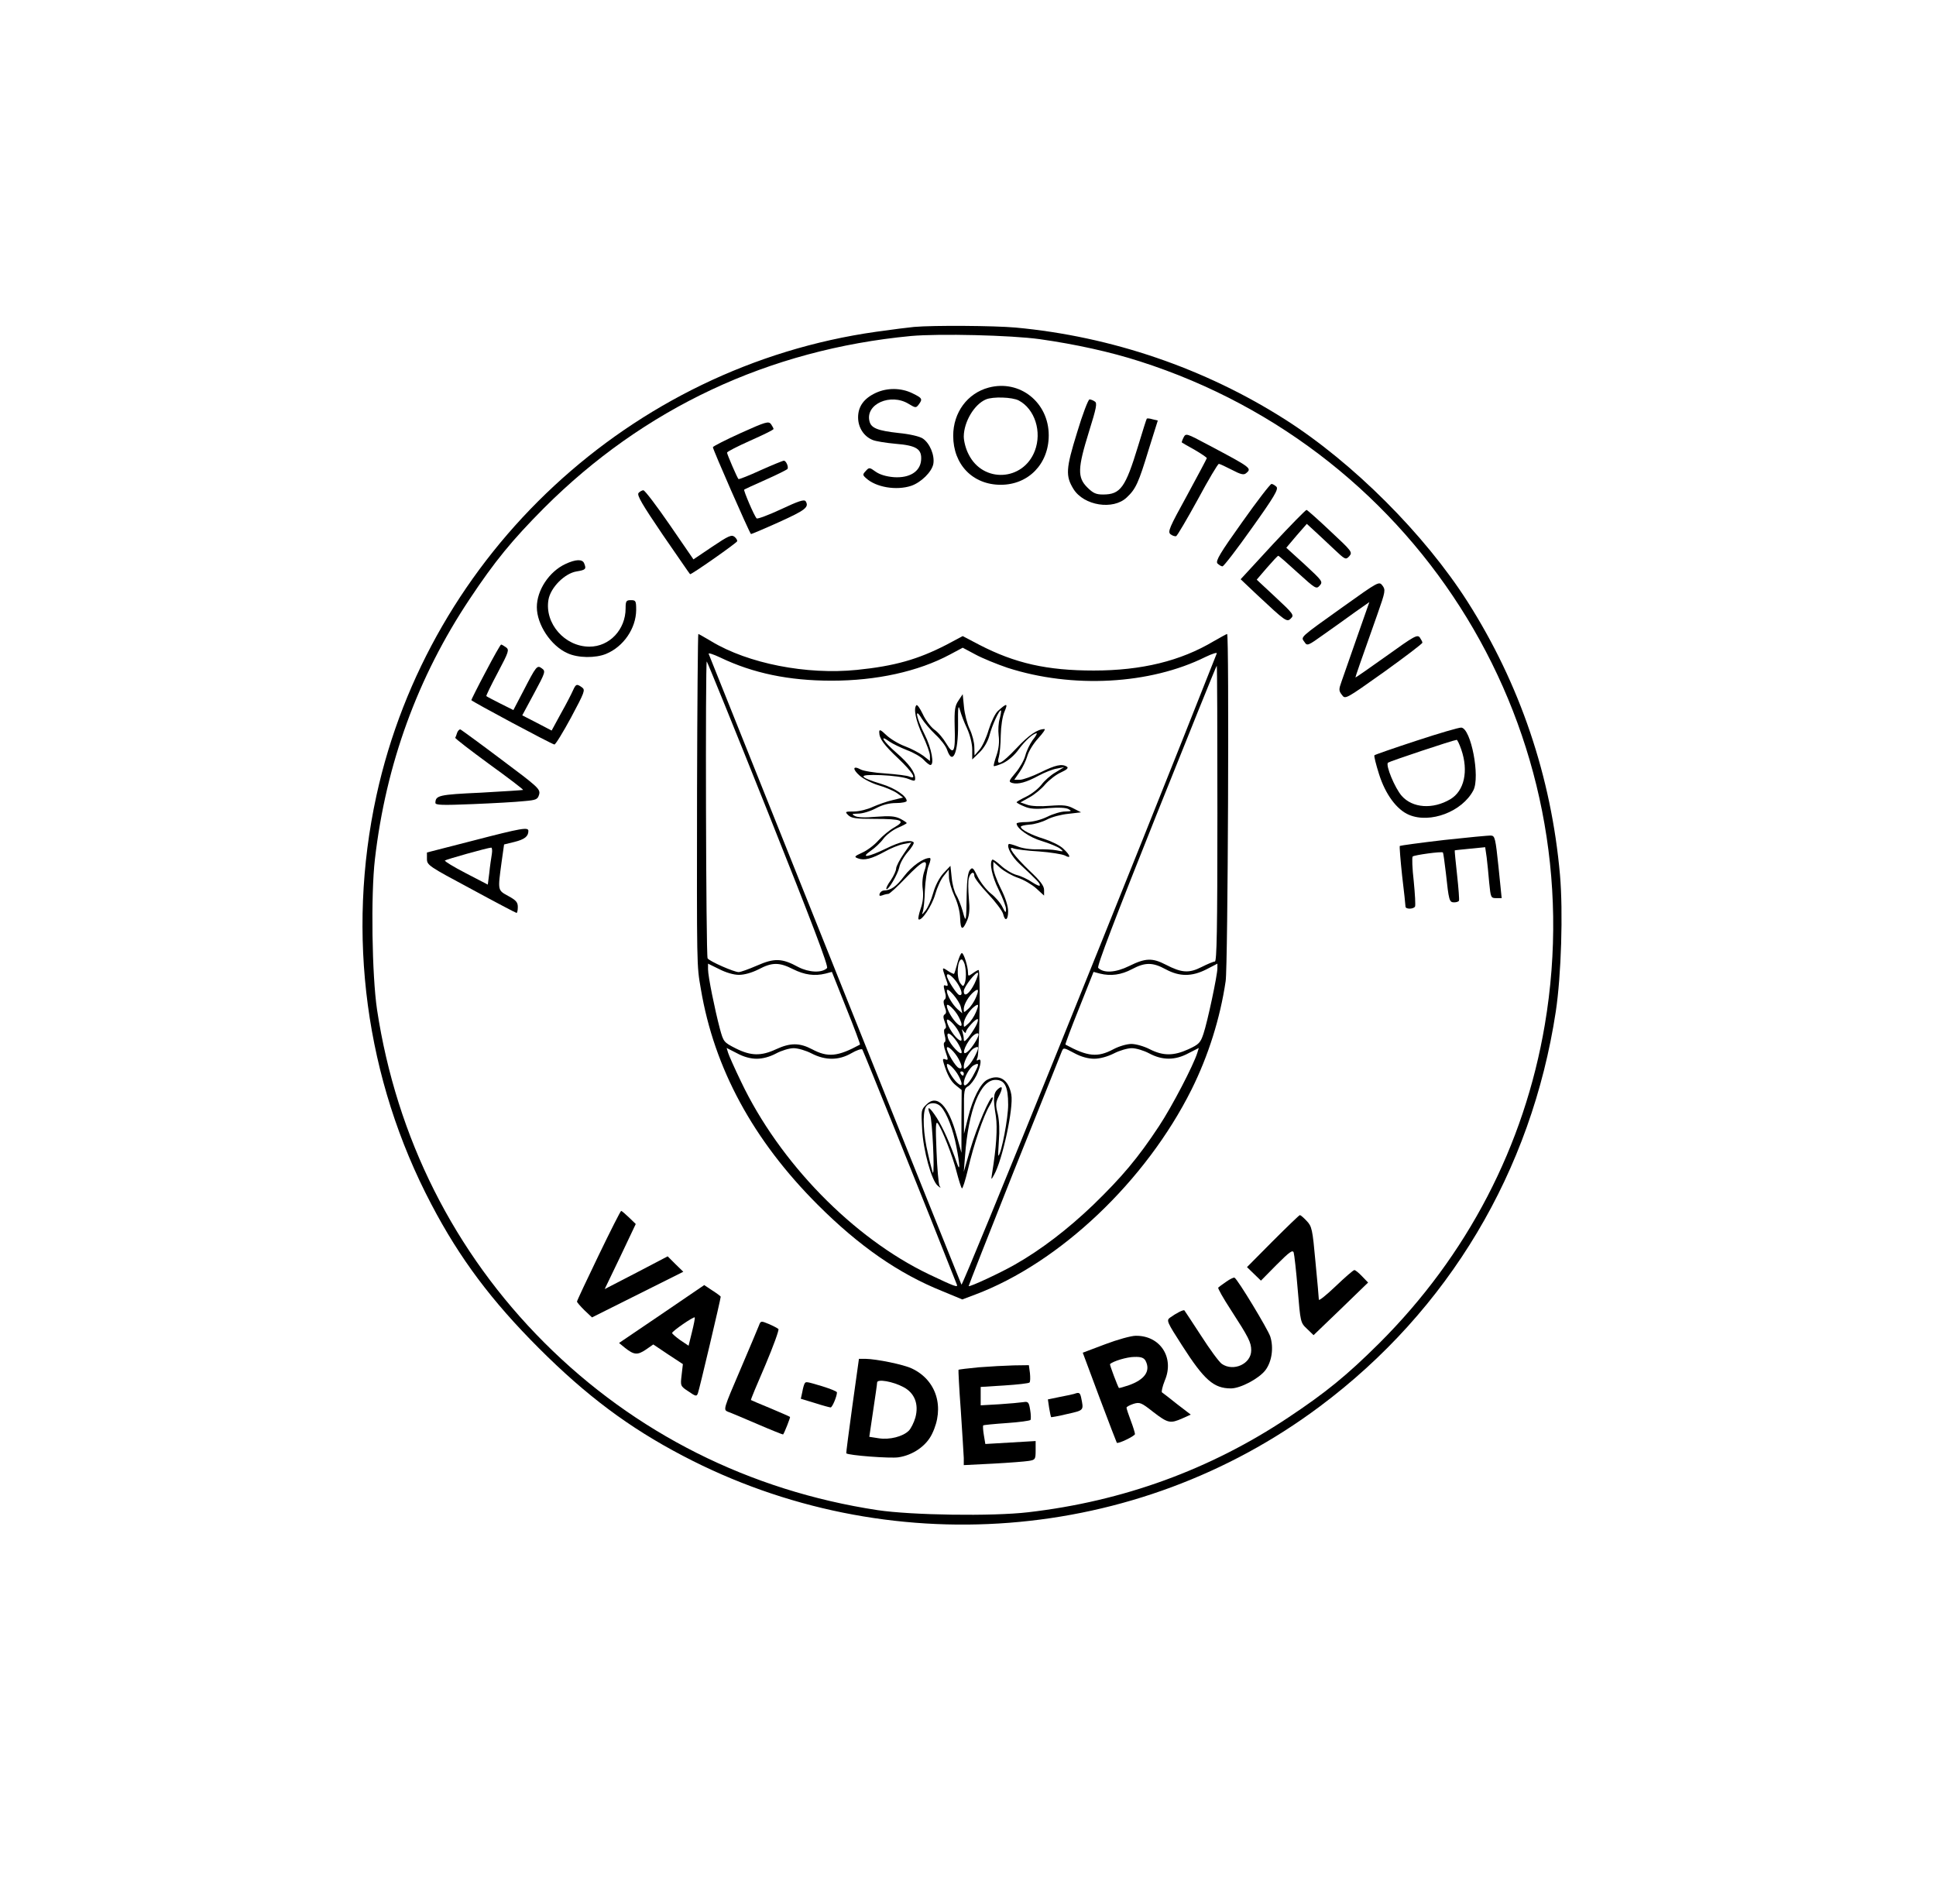 <svg xmlns="http://www.w3.org/2000/svg" version="1.0" width="916pt" height="901pt" viewBox="0 0 916 901" preserveAspectRatio="xMidYMid meet"><g transform="translate(0,901) scale(0.1,-0.1)" fill="#000000" stroke="none"><path d="M4325 7463 c-22 -2 -103 -12 -180 -23 -1160 -164 -2113 -1048 -2364 -2195 -143 -657 -52 -1341 260 -1934 134 -256 285 -457 509 -681 224 -224 425 -375 681 -509 966 -507 2146 -416 3014 234 609 455 1001 1113 1116 1868 26 172 35 471 20 646 -41 466 -190 905 -437 1293 -204 320 -542 658 -862 862 -381 243 -823 394 -1277 436 -102 9 -387 11 -480 3z m595 -58 c169 -24 333 -60 473 -105 1336 -427 2150 -1761 1916 -3140 -97 -572 -366 -1090 -783 -1506 -153 -152 -252 -233 -431 -352 -369 -246 -781 -396 -1230 -448 -171 -20 -552 -14 -713 10 -606 92 -1149 365 -1576 792 -427 427 -700 970 -792 1576 -24 161 -30 542 -10 713 52 449 202 861 448 1230 119 179 200 278 352 431 472 472 1063 750 1736 814 134 12 473 4 610 -15z"/><path d="M4678 7176 c-101 -27 -168 -118 -168 -228 0 -137 93 -232 225 -232 131 0 227 99 227 234 0 156 -137 265 -284 226z m142 -61 c76 -40 111 -148 76 -239 -55 -143 -245 -153 -313 -16 -13 24 -23 62 -23 85 1 70 50 152 105 175 33 14 124 11 155 -5z"/><path d="M4144 7151 c-56 -26 -84 -64 -84 -116 0 -48 27 -90 69 -107 14 -6 63 -14 108 -18 100 -8 126 -25 121 -79 -5 -53 -55 -84 -129 -79 -36 3 -66 12 -86 26 -29 21 -31 21 -47 3 -15 -16 -15 -19 2 -34 47 -43 143 -59 213 -36 47 16 98 66 105 104 7 41 -17 98 -50 120 -15 10 -62 21 -114 26 -99 11 -130 23 -138 55 -21 82 100 135 185 83 33 -20 35 -20 48 -3 19 26 17 30 -30 53 -53 26 -119 27 -173 2z"/><path d="M5096 6963 c-53 -171 -55 -205 -17 -267 49 -79 188 -101 252 -40 43 40 56 69 104 227 l43 137 -25 6 c-13 4 -25 5 -27 3 -2 -2 -20 -60 -41 -129 -60 -197 -83 -230 -166 -230 -33 0 -47 6 -75 34 -47 47 -45 91 8 262 36 115 40 137 28 144 -8 6 -20 10 -25 10 -6 0 -33 -70 -59 -157z"/><path d="M3505 6961 c-71 -32 -131 -63 -132 -67 -2 -7 171 -401 180 -411 2 -1 61 24 132 56 126 57 144 71 127 99 -7 10 -34 1 -117 -38 -60 -28 -112 -47 -115 -43 -12 12 -63 133 -59 136 2 2 48 23 102 47 54 24 100 47 103 51 6 10 -7 39 -17 39 -5 0 -54 -20 -110 -45 -56 -26 -103 -44 -105 -42 -6 6 -54 117 -54 125 0 5 50 30 110 57 61 27 110 51 110 55 0 3 -6 14 -12 23 -12 15 -25 11 -143 -42z"/><path d="M5600 6940 c-6 -12 -10 -23 -8 -24 2 -2 29 -17 61 -35 31 -18 57 -36 57 -39 -1 -4 -43 -83 -94 -177 -83 -151 -92 -171 -78 -183 9 -7 21 -11 27 -9 5 2 51 80 102 173 50 93 95 169 100 169 4 0 32 -13 61 -28 42 -22 57 -26 68 -16 28 23 24 26 -178 133 -105 56 -107 57 -118 36z"/><path d="M5877 6539 c-105 -147 -126 -183 -117 -195 7 -7 18 -14 24 -14 6 0 69 82 139 181 105 147 126 183 117 195 -7 7 -18 14 -24 14 -6 0 -69 -82 -139 -181z"/><path d="M3021 6677 c-8 -11 18 -55 115 -198 70 -101 127 -185 129 -186 3 -5 220 147 223 156 1 4 -4 14 -13 21 -14 11 -29 4 -105 -47 l-89 -60 -112 163 c-62 90 -118 164 -125 164 -6 0 -17 -6 -23 -13z"/><path d="M6022 6434 l-152 -165 77 -73 c136 -127 142 -132 161 -112 16 15 11 22 -73 100 l-89 83 48 56 c27 31 51 57 54 57 3 0 44 -36 92 -80 84 -76 88 -79 104 -61 16 18 13 22 -70 99 l-88 80 48 57 49 56 36 -33 c20 -18 61 -57 92 -86 54 -51 56 -52 73 -34 16 19 13 23 -89 118 -58 55 -109 100 -113 101 -4 1 -76 -73 -160 -163z"/><path d="M2675 6341 c-77 -36 -135 -124 -135 -204 0 -82 66 -183 145 -218 49 -23 133 -24 183 -3 82 34 141 120 142 207 0 44 -2 47 -25 47 -22 0 -25 -4 -25 -39 0 -100 -76 -181 -171 -181 -117 0 -213 110 -194 222 10 58 77 125 133 134 43 7 47 11 36 38 -8 21 -40 20 -89 -3z"/><path d="M6355 6139 c-210 -150 -201 -142 -183 -167 13 -20 16 -18 93 37 44 31 110 78 147 105 l67 47 -59 -168 c-32 -92 -65 -186 -73 -209 -13 -36 -13 -43 2 -62 16 -22 16 -22 199 108 100 72 182 134 182 139 0 4 -6 15 -12 24 -12 16 -27 7 -158 -87 -80 -57 -146 -103 -147 -102 -1 1 24 74 105 302 37 105 38 113 23 133 -16 21 -18 20 -186 -100z"/><path d="M3298 5273 c-1 -842 -2 -829 18 -943 63 -375 247 -715 553 -1021 195 -195 383 -326 590 -409 l94 -39 61 23 c401 151 808 538 1024 971 79 159 135 336 161 512 11 69 17 1643 7 1643 -3 0 -31 -16 -63 -34 -157 -94 -342 -139 -568 -139 -221 0 -372 34 -542 122 l-78 41 -77 -41 c-134 -69 -245 -101 -424 -119 -238 -24 -514 30 -688 135 -32 19 -60 35 -62 35 -2 0 -5 -332 -6 -737z m1469 577 c307 -99 674 -79 936 51 33 16 57 23 54 17 -392 -994 -1202 -2997 -1208 -2987 -5 10 -1063 2651 -1196 2985 -2 6 22 -2 54 -17 156 -75 326 -110 528 -110 211 0 409 43 560 124 l60 32 60 -32 c33 -18 102 -46 152 -63z m-1131 -690 c205 -514 285 -723 277 -731 -24 -24 -86 -21 -136 5 -77 42 -113 43 -195 7 -39 -17 -78 -31 -87 -31 -22 0 -138 51 -147 65 -8 10 -11 1405 -4 1405 2 0 134 -324 292 -720z m2124 0 c0 -553 -3 -700 -12 -700 -7 0 -35 -12 -63 -26 -59 -30 -94 -28 -169 11 -64 33 -96 32 -173 -6 -65 -32 -121 -35 -147 -9 -7 7 79 232 274 720 156 390 285 710 287 710 2 0 3 -315 3 -700z m-2264 -763 c26 0 61 10 93 26 64 34 98 34 163 1 54 -27 102 -34 154 -21 l30 8 68 -171 c38 -94 67 -172 65 -173 -105 -57 -152 -62 -227 -22 -59 31 -103 31 -170 0 -71 -33 -119 -32 -191 4 -57 29 -58 31 -75 93 -24 91 -56 248 -56 281 l0 27 53 -26 c31 -16 68 -27 93 -27z m2020 26 c65 -35 123 -35 192 0 l52 27 0 -22 c0 -33 -47 -254 -66 -310 -14 -42 -21 -50 -71 -73 -70 -32 -120 -32 -183 0 -27 14 -66 25 -87 25 -21 0 -59 -11 -85 -25 -75 -40 -122 -35 -227 22 -2 1 27 79 65 173 l68 171 30 -8 c52 -13 101 -6 152 21 62 33 98 33 160 -1z m-1936 -423 c29 0 62 9 92 25 26 14 63 25 83 25 20 0 58 -11 85 -25 66 -34 129 -33 188 1 24 14 47 22 52 18 5 -7 305 -751 447 -1112 7 -16 -8 -11 -132 48 -359 172 -707 529 -889 912 -30 62 -57 123 -61 136 l-7 23 49 -25 c31 -17 64 -26 93 -26z m1506 25 c30 -16 63 -25 91 -25 27 0 63 10 93 25 27 14 65 25 85 25 20 0 57 -11 83 -25 62 -33 122 -33 185 1 l49 25 -7 -23 c-18 -58 -119 -253 -182 -348 -99 -150 -175 -240 -310 -371 -120 -115 -246 -212 -371 -283 -66 -38 -214 -107 -219 -102 -1 1 95 245 213 542 119 296 220 549 225 562 11 27 8 27 65 -3z"/><path d="M4535 5695 c-17 -25 -20 -43 -18 -125 4 -119 -5 -137 -40 -78 -14 24 -39 54 -57 66 -17 13 -42 46 -54 73 -13 27 -26 46 -30 42 -15 -15 -3 -74 29 -142 19 -40 35 -84 35 -97 l0 -25 -32 25 c-18 13 -57 34 -87 45 -30 11 -69 35 -88 53 -26 25 -33 28 -33 14 0 -31 21 -60 91 -126 66 -63 90 -101 52 -85 -10 5 -61 11 -113 15 -52 3 -106 12 -118 19 -37 20 -40 2 -5 -29 18 -16 59 -37 90 -46 32 -9 71 -26 87 -37 l29 -21 -49 -12 c-27 -6 -69 -21 -94 -32 -25 -12 -65 -22 -90 -22 -42 0 -43 -1 -27 -17 15 -15 36 -18 125 -18 130 0 150 -8 94 -40 -22 -12 -56 -40 -76 -62 -19 -22 -54 -48 -77 -58 -37 -17 -39 -20 -19 -27 29 -11 64 -2 126 32 28 16 68 32 89 36 l37 7 -36 -53 c-20 -29 -36 -60 -36 -70 0 -9 -11 -34 -25 -55 -15 -20 -24 -39 -21 -42 8 -8 54 70 61 103 3 18 21 50 40 72 19 21 31 42 28 46 -15 14 -64 4 -130 -29 -84 -41 -126 -48 -73 -11 19 13 46 38 59 56 13 18 43 41 67 52 24 10 44 21 44 23 0 3 -14 12 -31 21 -25 12 -48 14 -114 9 -54 -5 -89 -3 -101 4 -16 9 -14 10 17 11 20 0 57 11 83 25 32 17 63 25 97 25 27 0 49 5 49 10 0 23 -56 61 -119 80 -113 35 -114 46 -3 42 54 -2 112 -10 130 -18 28 -11 32 -11 32 2 0 30 -29 70 -89 122 -62 54 -84 90 -33 53 16 -11 54 -29 84 -41 30 -11 65 -31 78 -45 13 -14 27 -25 32 -25 20 0 6 79 -27 144 -40 79 -50 135 -14 76 12 -19 41 -53 65 -76 24 -22 49 -54 55 -72 26 -76 53 -16 52 118 -1 85 1 98 9 70 5 -19 20 -59 34 -88 14 -32 24 -71 24 -99 l0 -47 34 33 c21 20 39 51 47 79 13 51 48 126 55 120 2 -2 -1 -20 -6 -39 -6 -19 -8 -54 -5 -79 4 -30 1 -62 -10 -94 -9 -26 -15 -49 -13 -51 2 -2 22 4 44 14 25 12 54 37 74 65 30 41 69 76 85 76 3 0 -5 -15 -19 -32 -13 -18 -29 -51 -35 -74 -6 -22 -27 -59 -46 -81 -32 -38 -34 -42 -16 -48 27 -8 68 3 126 35 28 15 66 30 85 33 l35 7 -41 -25 c-23 -13 -53 -40 -67 -59 -15 -19 -47 -44 -72 -56 -25 -12 -45 -24 -45 -26 0 -3 16 -12 36 -20 27 -12 55 -14 114 -8 50 4 84 2 96 -5 16 -9 14 -10 -16 -11 -19 0 -57 -11 -85 -25 -31 -15 -68 -24 -97 -25 -27 0 -48 -3 -48 -7 0 -23 61 -66 120 -83 36 -11 74 -27 85 -35 19 -15 18 -16 -15 -9 -19 4 -61 6 -92 5 -33 -1 -73 5 -94 14 -21 8 -39 13 -41 11 -12 -11 14 -60 50 -93 88 -82 97 -92 97 -102 0 -6 -16 1 -36 14 -20 14 -54 30 -75 35 -21 6 -54 26 -73 44 -20 18 -38 31 -41 28 -15 -15 -1 -80 30 -142 19 -38 35 -80 35 -92 0 -20 -3 -18 -17 10 -9 19 -34 48 -55 64 -21 17 -49 53 -62 79 -21 43 -25 47 -37 32 -9 -11 -14 -47 -15 -107 -2 -141 -3 -148 -19 -88 -8 28 -22 63 -30 76 -9 14 -19 50 -22 82 l-6 57 -33 -35 c-20 -22 -39 -59 -49 -95 -9 -32 -25 -69 -37 -83 -16 -20 -18 -21 -12 -5 4 11 9 57 10 102 2 44 10 97 18 117 9 22 11 36 5 36 -31 0 -85 -39 -121 -86 -37 -49 -62 -67 -97 -68 -8 -1 -16 -7 -19 -15 -3 -10 0 -12 12 -8 10 4 23 7 29 7 6 0 43 34 82 75 84 88 111 98 89 34 -9 -26 -12 -58 -8 -87 4 -31 1 -62 -10 -92 -8 -24 -13 -47 -10 -50 13 -12 64 64 79 118 9 32 27 72 41 88 l23 29 1 -35 c0 -19 12 -60 26 -90 16 -34 26 -75 27 -106 2 -57 12 -59 34 -7 10 25 12 53 7 103 -3 38 -4 80 0 94 7 28 26 36 26 11 0 -9 29 -47 65 -85 35 -37 67 -80 71 -94 9 -39 24 -31 24 12 0 24 -13 65 -35 108 -19 38 -35 82 -35 98 l0 28 34 -30 c19 -16 56 -37 83 -46 27 -9 66 -32 86 -50 l37 -34 0 27 c0 19 -18 43 -69 91 -73 70 -109 120 -75 105 11 -4 64 -11 119 -14 55 -4 110 -13 123 -19 31 -17 28 -1 -7 32 -15 15 -56 35 -90 46 -62 19 -111 44 -111 58 0 4 18 8 41 10 23 1 60 12 83 24 22 12 68 24 101 27 l60 7 -35 18 c-28 15 -47 18 -112 13 -46 -4 -90 -2 -108 5 l-32 11 43 24 c24 13 58 41 75 62 18 20 51 46 74 56 28 13 37 21 28 27 -24 15 -54 8 -125 -27 -39 -19 -83 -35 -98 -35 l-26 0 26 38 c14 20 30 54 36 75 6 22 29 59 51 83 22 24 36 44 30 44 -33 0 -74 -28 -132 -90 -71 -75 -98 -89 -84 -42 4 15 9 61 9 102 1 44 8 91 18 113 17 40 11 41 -31 3 -13 -11 -32 -51 -44 -89 -11 -38 -31 -81 -44 -95 l-23 -27 -1 40 c0 22 -10 60 -22 85 -12 25 -24 72 -27 105 l-6 60 -20 -30z"/><path d="M4530 4453 c-7 -27 -14 -49 -16 -51 -1 -2 -14 4 -28 13 -30 20 -30 20 -12 -33 13 -35 13 -40 1 -36 -11 5 -12 0 -5 -27 7 -22 6 -35 -1 -39 -6 -5 -6 -16 1 -35 8 -20 8 -30 0 -35 -8 -5 -8 -15 0 -36 7 -18 8 -30 1 -32 -5 -2 -6 -14 -1 -32 5 -17 4 -30 -1 -32 -6 -2 -4 -21 5 -45 13 -38 13 -41 -1 -36 -12 5 -14 1 -8 -18 17 -56 34 -87 59 -106 l26 -21 -1 -148 0 -149 -23 82 c-39 143 -93 197 -143 146 -25 -24 -25 -28 -20 -116 5 -101 45 -245 74 -268 14 -12 16 -12 8 0 -4 8 -11 81 -14 163 -5 118 -4 145 6 132 21 -29 71 -156 89 -229 10 -38 21 -74 25 -78 3 -5 16 36 29 90 26 115 74 255 102 301 11 18 18 36 14 39 -10 10 -74 -139 -106 -248 l-30 -104 6 75 c16 219 73 360 144 360 44 0 60 -31 60 -118 0 -62 -31 -227 -46 -241 -2 -2 -1 29 2 71 4 47 2 94 -5 126 -11 42 -10 55 3 81 22 42 21 58 -3 37 -21 -19 -23 -43 -9 -129 8 -54 2 -148 -18 -269 -5 -33 -5 -33 9 -8 40 70 93 317 82 380 -13 73 -59 100 -115 70 -31 -17 -68 -90 -89 -175 l-20 -80 0 107 c-1 99 1 108 20 118 11 7 29 30 40 53 21 48 25 82 7 71 -8 -5 -9 -2 -3 12 9 22 15 414 5 414 -3 0 -16 -7 -28 -16 -20 -14 -22 -14 -22 3 0 29 -20 93 -29 93 -5 0 -14 -21 -21 -47z m34 -5 c8 -30 8 -72 0 -92 -6 -15 -8 -15 -20 1 -20 26 -15 113 6 113 4 0 10 -10 14 -22z m47 -92 c-24 -49 -51 -68 -51 -36 0 20 59 95 67 86 3 -3 -4 -25 -16 -50z m-83 4 c24 -36 29 -64 10 -58 -13 5 -58 75 -58 91 0 17 26 -1 48 -33z m18 -115 l7 -30 -23 20 c-24 22 -50 66 -50 87 0 22 59 -46 66 -77z m71 44 c-8 -19 -24 -43 -36 -53 -21 -19 -21 -19 -21 0 0 21 24 62 48 81 22 18 25 10 9 -28z m-81 -91 c21 -40 17 -54 -7 -32 -23 21 -49 66 -49 85 0 17 39 -20 56 -53z m81 21 c-8 -19 -24 -43 -36 -53 -21 -19 -21 -19 -21 0 0 21 25 62 50 81 21 16 23 10 7 -28z m-81 -91 c21 -40 17 -54 -7 -32 -23 21 -49 66 -49 85 0 17 39 -20 56 -53z m80 25 c-8 -15 -24 -39 -35 -53 -16 -19 -21 -21 -21 -8 0 9 -3 25 -6 35 -5 15 -4 15 5 3 6 -8 11 -10 11 -4 0 14 50 68 56 61 3 -3 -1 -18 -10 -34z m-88 -73 c12 -18 22 -40 22 -49 0 -22 -56 36 -65 68 -10 34 14 23 43 -19z m102 35 c0 -14 -30 -62 -49 -79 -35 -32 -21 23 17 67 15 16 32 23 32 12z m-94 -117 c18 -34 18 -49 1 -42 -16 6 -57 75 -57 94 0 18 38 -18 56 -52z m79 19 c-9 -19 -25 -43 -36 -53 -18 -16 -19 -16 -19 0 0 25 27 73 47 85 25 14 27 7 8 -32z m-79 -99 c21 -40 17 -54 -7 -32 -23 21 -49 66 -49 85 0 17 39 -20 56 -53z m75 15 c-24 -49 -51 -74 -51 -49 0 25 27 74 47 85 26 14 27 7 4 -36z m-51 -3 c0 -5 -2 -10 -4 -10 -3 0 -8 5 -11 10 -3 6 -1 10 4 10 6 0 11 -4 11 -10z m-107 -158 c27 -30 57 -108 72 -188 17 -87 18 -123 3 -79 -32 92 -65 166 -95 214 -36 56 -51 63 -32 15 10 -24 22 -274 13 -274 -1 0 -12 40 -23 89 -23 96 -27 191 -11 222 13 24 52 25 73 1z"/><path d="M2298 5831 c-38 -71 -68 -132 -68 -134 0 -5 377 -207 393 -210 5 -1 40 56 79 128 64 120 68 130 52 142 -25 18 -29 17 -43 -14 -7 -16 -32 -65 -57 -109 l-44 -81 -69 36 -70 36 56 104 c54 100 55 105 37 118 -23 17 -26 13 -89 -109 l-46 -88 -62 31 c-34 17 -64 33 -66 35 -2 1 22 51 54 111 53 100 55 108 39 120 -10 7 -20 13 -23 13 -3 0 -36 -58 -73 -129z"/><path d="M6702 5505 c-107 -35 -196 -66 -199 -69 -3 -2 7 -43 22 -90 30 -95 84 -168 142 -192 100 -42 251 15 304 116 33 63 -11 293 -57 297 -10 1 -106 -27 -212 -62z m212 -42 c35 -102 14 -196 -52 -235 -83 -49 -179 -42 -230 16 -33 38 -77 145 -65 157 7 6 306 106 325 108 3 1 13 -20 22 -46z"/><path d="M2163 5543 c-3 -10 -7 -21 -9 -24 -2 -3 71 -59 161 -125 90 -65 162 -120 160 -122 -1 -1 -92 -7 -201 -13 -198 -9 -213 -13 -214 -48 0 -11 31 -12 178 -6 97 4 206 10 241 14 59 5 65 8 72 32 6 25 -5 35 -179 165 -102 77 -189 140 -193 142 -5 2 -12 -5 -16 -15z"/><path d="M2238 5032 l-218 -56 0 -30 c0 -30 8 -35 210 -143 114 -62 211 -113 214 -113 3 0 6 12 6 28 0 22 -8 32 -45 52 -51 28 -50 25 -32 159 l12 85 49 12 c48 12 66 26 66 52 0 19 -31 14 -262 -46z m89 -64 c-3 -18 -9 -58 -12 -89 l-7 -55 -104 54 c-58 30 -102 57 -99 60 5 5 200 60 219 61 4 1 6 -14 3 -31z"/><path d="M6832 5035 c-112 -13 -206 -26 -209 -28 -2 -3 3 -66 11 -141 9 -74 16 -140 16 -146 0 -13 37 -13 45 0 3 5 0 59 -6 120 -7 60 -9 113 -5 117 7 7 138 25 143 19 2 -2 8 -46 14 -97 14 -130 16 -139 39 -139 10 0 21 3 23 8 2 4 -2 59 -9 122 -7 63 -12 115 -11 116 1 1 34 4 73 8 l71 7 7 -48 c3 -26 9 -81 12 -120 7 -70 8 -73 33 -73 l26 0 -15 148 c-14 134 -17 147 -35 148 -11 1 -112 -9 -223 -21z"/><path d="M2832 3069 c-56 -116 -102 -214 -102 -218 0 -4 16 -22 35 -41 l36 -34 216 108 216 108 -37 36 -37 37 -149 -78 -149 -77 74 154 73 154 -32 31 c-18 17 -34 31 -37 31 -3 0 -51 -95 -107 -211z"/><path d="M6022 3137 l-122 -123 33 -32 33 -32 74 75 c61 61 76 72 81 58 3 -10 12 -89 19 -175 13 -155 13 -157 44 -186 l31 -30 129 124 129 125 -28 29 c-16 17 -32 30 -37 30 -5 0 -44 -34 -88 -76 -44 -42 -80 -71 -80 -64 0 7 -7 87 -16 179 -14 155 -17 168 -42 194 -14 15 -28 27 -32 27 -3 0 -60 -55 -128 -123z"/><path d="M5802 2945 c-18 -12 -35 -25 -38 -28 -3 -3 24 -51 60 -106 84 -130 96 -153 96 -191 0 -64 -84 -102 -139 -64 -13 9 -57 69 -98 133 -42 64 -77 118 -79 120 -4 5 -39 -13 -68 -34 -18 -13 -15 -20 57 -132 105 -164 150 -203 231 -203 45 0 132 46 163 86 31 41 40 107 23 160 -12 35 -153 269 -169 278 -3 2 -21 -6 -39 -19z"/><path d="M3131 2792 l-202 -137 28 -23 c43 -34 59 -35 98 -9 l36 25 70 -47 70 -46 -6 -52 c-6 -51 -6 -52 32 -77 35 -24 39 -25 45 -9 6 14 108 446 108 457 0 2 -17 15 -39 29 l-39 26 -201 -137z m143 -85 l-16 -65 -39 26 c-21 15 -38 30 -39 34 0 9 102 79 107 74 2 -2 -4 -33 -13 -69z"/><path d="M3591 2738 c-5 -13 -45 -108 -89 -211 -79 -184 -80 -188 -59 -197 12 -4 76 -31 141 -59 65 -28 120 -50 121 -49 6 6 35 81 33 83 -2 2 -43 20 -93 41 -49 20 -91 38 -92 39 -2 1 29 75 68 165 38 90 66 167 62 171 -4 4 -25 15 -46 24 -36 15 -38 15 -46 -7z"/><path d="M5229 2649 l-106 -40 79 -212 c44 -117 81 -213 82 -214 6 -7 86 32 86 41 0 6 -9 35 -20 64 -11 29 -20 56 -20 61 0 4 15 12 33 18 30 9 37 6 94 -39 69 -53 80 -55 137 -30 l40 18 -64 49 c-35 28 -67 53 -72 56 -4 3 2 28 13 56 47 109 -22 214 -138 212 -21 0 -86 -18 -144 -40z m191 -78 c25 -48 -3 -89 -79 -116 -24 -8 -45 -14 -47 -13 -5 6 -45 111 -42 113 14 14 81 34 115 34 32 1 45 -4 53 -18z"/><path d="M4033 2358 c-17 -123 -30 -224 -29 -225 9 -10 210 -25 247 -19 68 10 132 54 159 111 61 125 21 254 -95 309 -39 19 -167 45 -220 46 l-31 0 -31 -222z m242 88 c53 -28 73 -81 56 -144 -7 -24 -21 -52 -31 -62 -28 -28 -91 -44 -142 -36 l-45 7 18 122 c10 67 19 128 19 135 0 18 75 5 125 -22z"/><path d="M4632 2540 c-51 -5 -95 -10 -97 -12 -1 -1 3 -88 11 -193 7 -104 13 -205 14 -224 l0 -34 138 7 c75 4 152 10 170 13 30 5 32 7 32 50 l0 44 -119 -7 -119 -7 -7 42 c-4 23 -5 44 -3 46 2 2 52 7 111 11 59 4 110 11 113 15 2 4 2 26 -2 48 -6 36 -9 40 -33 36 -14 -2 -65 -7 -113 -10 l-88 -5 0 43 0 44 112 7 c62 4 116 10 119 14 4 4 4 24 2 45 l-5 37 -72 -1 c-39 -1 -113 -5 -164 -9z"/><path d="M3807 2463 c-3 -5 -8 -22 -11 -40 l-7 -32 66 -20 c37 -12 71 -21 75 -21 8 0 30 53 30 71 0 5 -31 17 -69 29 -77 23 -78 23 -84 13z"/><path d="M5085 2415 c-5 -2 -36 -9 -69 -15 l-58 -12 6 -41 c4 -23 8 -42 9 -43 1 -1 36 5 77 15 80 18 78 16 65 79 -5 22 -10 24 -30 17z"/></g></svg>